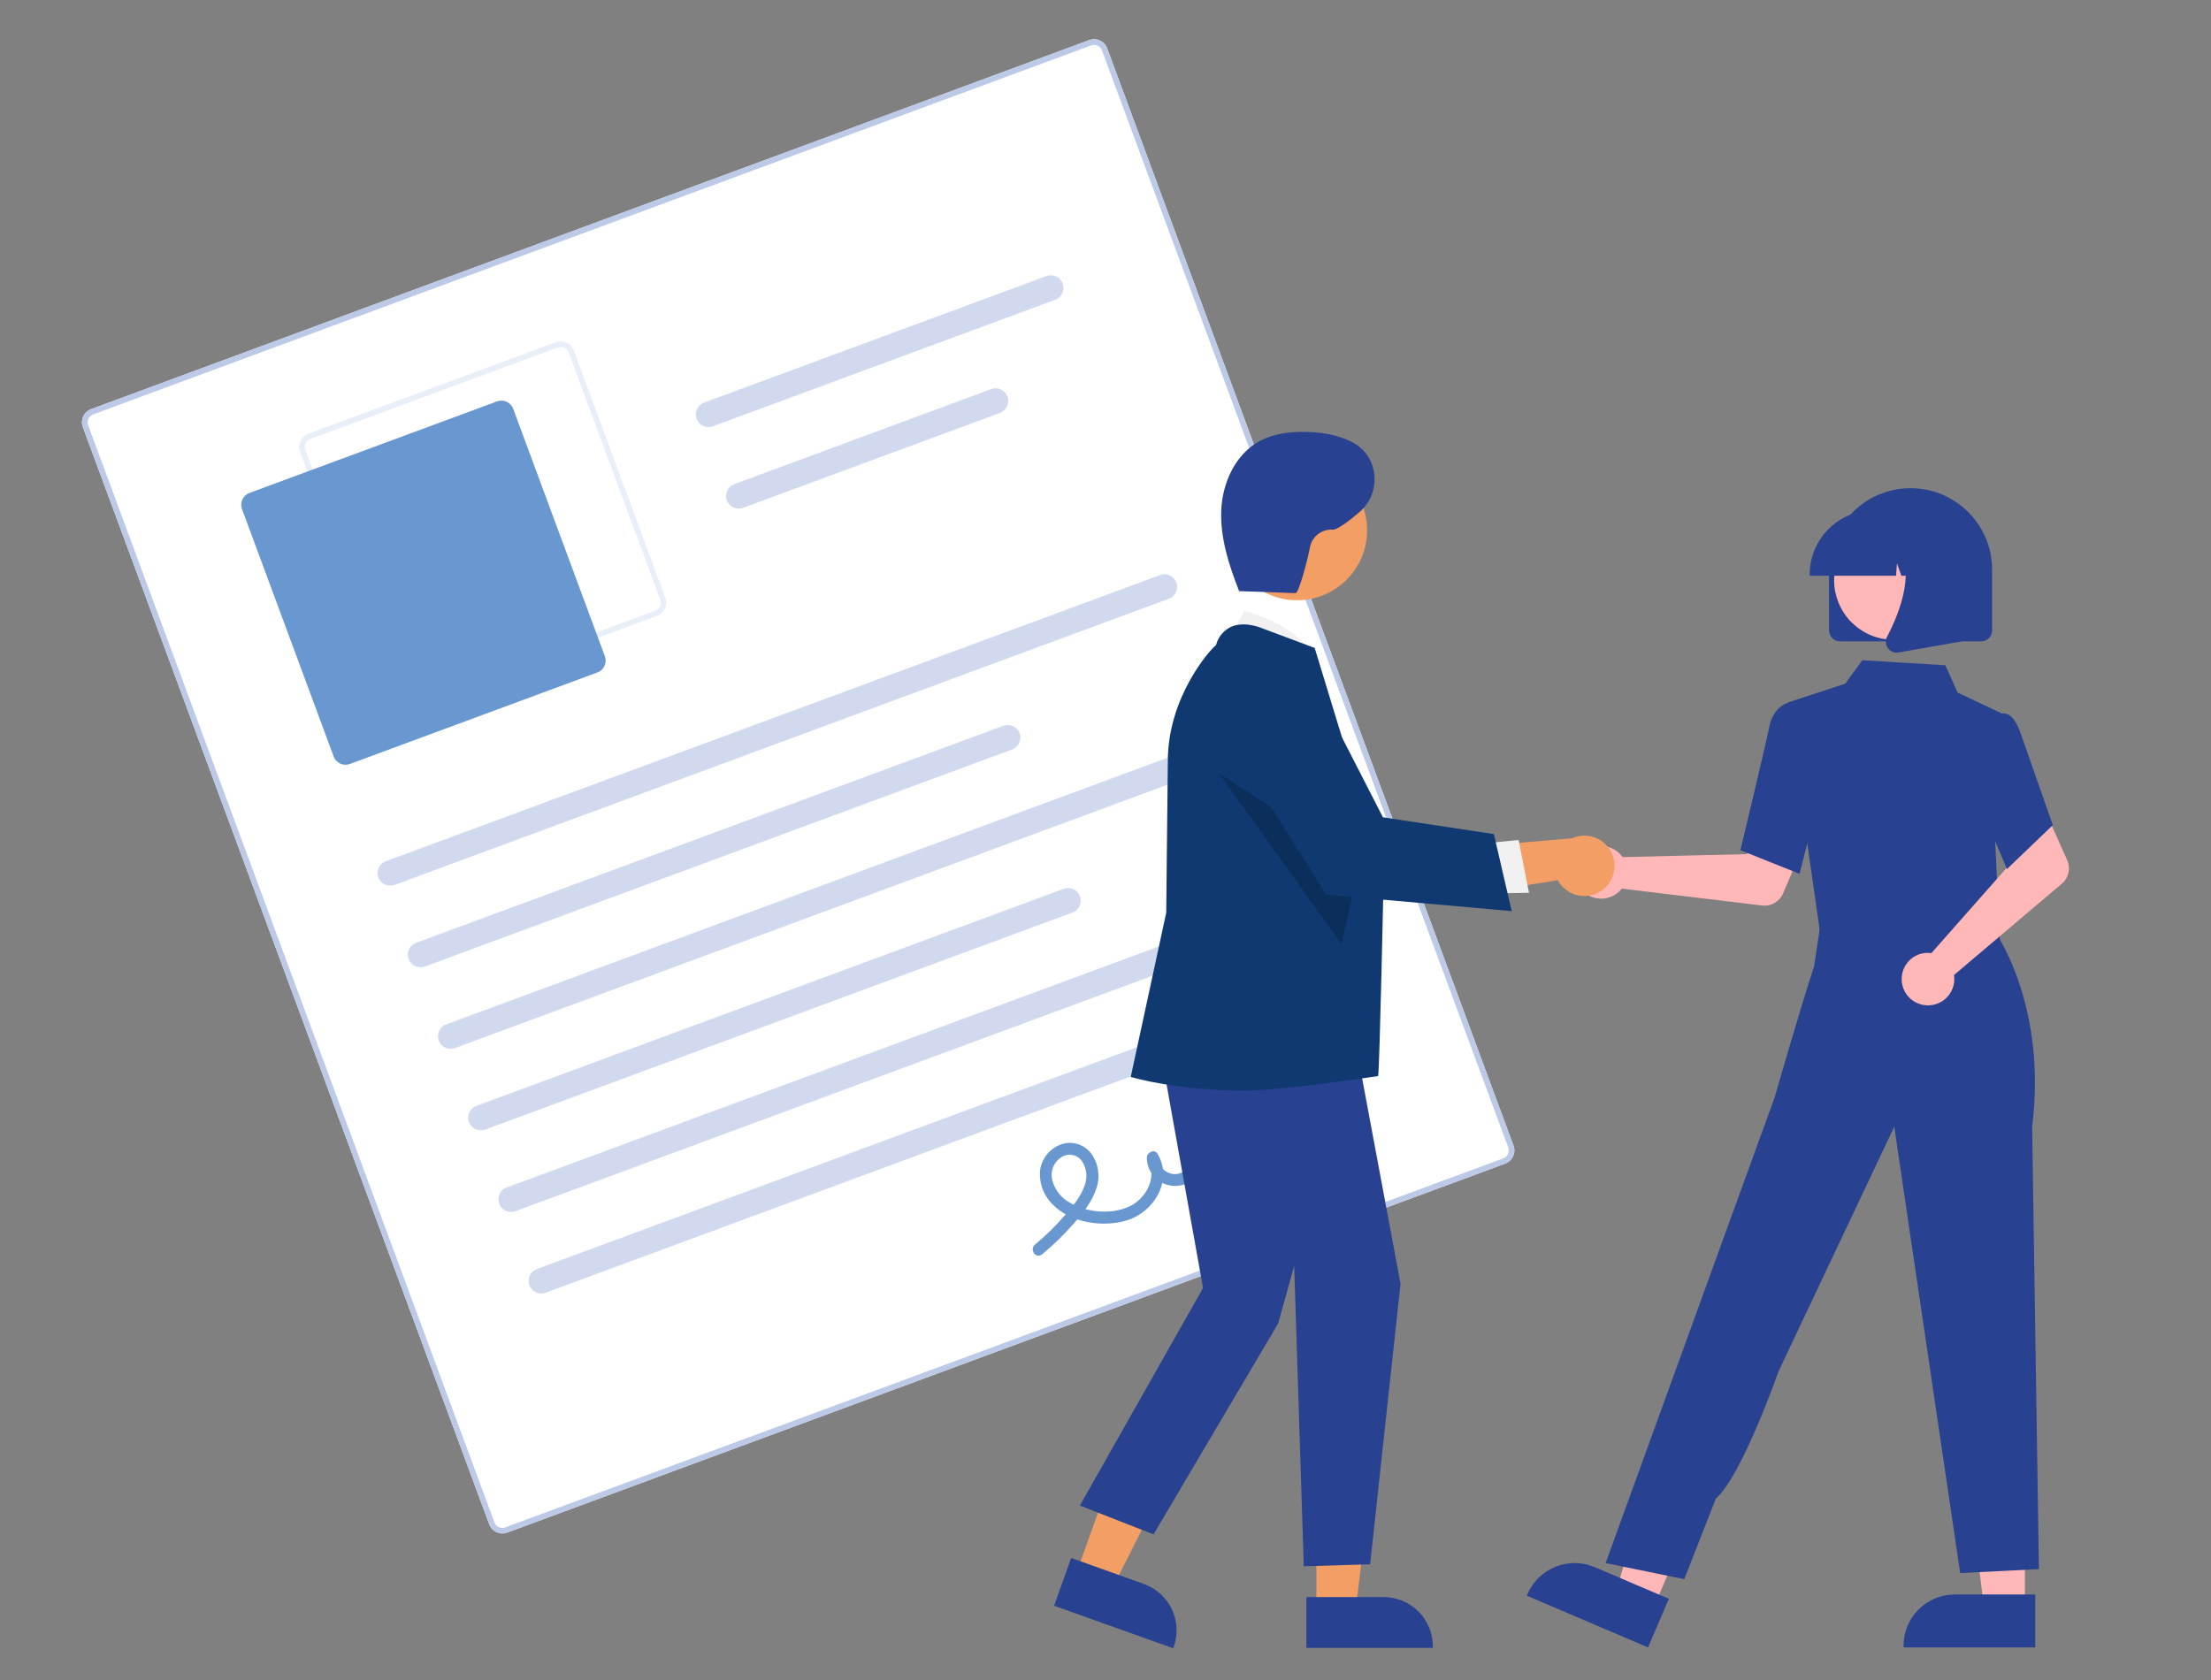 <?xml version="1.0" encoding="UTF-8"?>
<svg id="_レイヤー_2" data-name="レイヤー 2" xmlns="http://www.w3.org/2000/svg" xmlns:xlink="http://www.w3.org/1999/xlink" viewBox="0 0 221 168">
  <rect x="0" y="0" width="221" height="168" fill="#808080" stroke="none"/>
  <defs>
    <style>
      .cls-1 {
        fill: #f29e65;
      }

      .cls-1, .cls-2, .cls-3, .cls-4, .cls-5, .cls-6, .cls-7, .cls-8, .cls-9, .cls-10, .cls-11, .cls-12 {
        stroke-width: 0px;
      }

      .cls-2 {
        fill: #284190;
      }

      .cls-3 {
        fill: #000;
        opacity: .2;
      }

      .cls-4 {
        fill: #6998d0;
      }

      .cls-5 {
        fill: #d0d9ee;
      }

      .cls-6 {
        fill: none;
      }

      .cls-7 {
        fill: #e9eff8;
      }

      .cls-13 {
        clip-path: url(#clippath);
      }

      .cls-8 {
        fill: #f1f1f1;
      }

      .cls-9 {
        fill: #0f3970;
      }

      .cls-10 {
        fill: #bcc9e7;
      }

      .cls-11 {
        fill: #fff;
      }

      .cls-12 {
        fill: #ffb7b7;
      }
    </style>
    <clipPath id="clippath">
      <rect class="cls-6" width="221" height="168"/>
    </clipPath>
  </defs>
  <g id="_レイヤー_1-2" data-name="レイヤー 1">
    <g class="cls-13">
      <g>
        <path class="cls-11" d="M150.46,116.33l-99.76,36.89c-.73.27-1.53-.1-1.8-.83L8.28,42.7c-.27-.73.1-1.53.83-1.8L108.87,4.01c.73-.27,1.53.1,1.8.83l40.61,109.69c.27.73-.1,1.53-.83,1.8Z"/>
        <path class="cls-10" d="M9.31,41.43c-.44.16-.66.65-.5,1.08l40.61,109.69c.16.44.65.66,1.08.5l99.76-36.89c.44-.16.66-.65.5-1.08L110.15,5.04c-.16-.44-.65-.66-1.08-.5L9.31,41.43ZM150.46,116.33l-99.76,36.89c-.73.27-1.53-.1-1.8-.83L8.28,42.7c-.27-.73.1-1.53.83-1.8L108.87,4.01c.73-.27,1.53.1,1.8.83l40.61,109.69c.27.73-.1,1.53-.83,1.8Z"/>
        <path class="cls-7" d="M31.02,43.89c-.44.16-.66.65-.5,1.08l9.16,24.73c.16.44.65.66,1.08.5l24.74-9.15c.44-.16.66-.65.5-1.08l-9.16-24.73c-.16-.44-.65-.66-1.08-.5l-24.74,9.15ZM65.69,61.57l-24.74,9.15c-.73.27-1.53-.1-1.8-.83l-9.16-24.73c-.27-.73.1-1.53.83-1.8l24.74-9.15c.73-.27,1.53.1,1.8.83l9.15,24.73c.27.73-.1,1.53-.83,1.8Z"/>
        <path class="cls-4" d="M59.71,67.23l-24.74,9.15c-.65.24-1.38-.09-1.62-.75l-9.16-24.73c-.24-.65.09-1.38.75-1.62l24.74-9.15c.65-.24,1.38.09,1.62.75l9.16,24.73c.24.65-.09,1.38-.75,1.62Z"/>
        <path class="cls-5" d="M116.83,59.86l-77.39,28.61c-.65.24-1.38-.09-1.62-.75-.24-.65.09-1.38.75-1.62l77.39-28.61c.65-.24,1.38.09,1.62.75.24.65-.09,1.38-.75,1.62h0Z"/>
        <path class="cls-5" d="M101.16,74.93l-58.7,21.7c-.65.24-1.38-.09-1.62-.75-.24-.65.09-1.38.75-1.62l58.7-21.7c.65-.24,1.38.09,1.62.75.24.65-.09,1.38-.75,1.62Z"/>
        <path class="cls-5" d="M105.47,29.97l-34.22,12.65c-.65.24-1.38-.09-1.62-.75-.24-.65.09-1.38.75-1.62l34.22-12.65c.65-.24,1.38.09,1.62.75.24.65-.09,1.38-.75,1.62Z"/>
        <path class="cls-5" d="M99.95,41.28l-25.68,9.49c-.65.24-1.38-.09-1.62-.75-.24-.65.09-1.38.75-1.62l25.68-9.5c.65-.24,1.38.09,1.62.75.24.65-.09,1.38-.75,1.62Z"/>
        <path class="cls-5" d="M122.87,76.17l-77.39,28.61c-.65.24-1.38-.09-1.62-.75-.24-.65.09-1.38.75-1.62l77.39-28.61c.65-.24,1.38.09,1.62.75.24.65-.09,1.38-.75,1.62h0Z"/>
        <path class="cls-5" d="M107.2,91.23l-58.7,21.7c-.65.24-1.38-.09-1.62-.75-.24-.65.09-1.38.75-1.62l58.7-21.7c.65-.24,1.38.09,1.62.75.24.65-.09,1.38-.75,1.62Z"/>
        <path class="cls-5" d="M128.91,92.48l-77.39,28.61c-.65.24-1.38-.09-1.62-.75s.09-1.38.75-1.62l77.39-28.61c.65-.24,1.38.09,1.62.75.24.65-.09,1.38-.75,1.62h0Z"/>
        <path class="cls-5" d="M131.93,100.63l-77.39,28.61c-.65.24-1.38-.09-1.62-.75-.24-.65.09-1.38.75-1.62l77.39-28.61c.65-.24,1.38.09,1.62.75.24.65-.09,1.38-.75,1.62h0Z"/>
        <path class="cls-4" d="M104.16,125.41c1.18-.98,2.27-2.05,3.27-3.2.9-1.04,1.8-2.17,2.19-3.51.37-1.15.16-2.41-.56-3.39-.71-.92-1.93-1.29-3.02-.89-1.1.4-1.89,1.37-2.07,2.52-.14,1.27.31,2.54,1.22,3.45,1.81,1.87,5.06,2.36,7.47,1.61,2.72-.85,4.6-3.99,3.05-6.64-.32-.55-1.09-.13-1.08.4.01,1.5,1.19,2.73,2.69,2.8,1.5.08,2.79-1.02,2.96-2.51l-.97.36c2.02,1.36,4.62,1.53,6.8.46.53-.26,1.02-.59,1.46-.99.53-.49,1.32-.72,1.97-1.02l4.73-2.17c.7-.32.29-1.44-.42-1.12l-4.29,1.96c-.71.33-1.43.65-2.14.98-.51.24-.88.7-1.36,1.01-1.84,1.15-4.18,1.13-6.01-.04-.17-.13-.39-.17-.59-.09s-.34.24-.38.45c-.05.9-.83,1.59-1.73,1.54-.9-.05-1.6-.83-1.54-1.73l-1.08.4c1,1.71-.24,3.84-1.87,4.58-1.82.83-4.26.6-5.97-.42-.85-.47-1.47-1.28-1.71-2.23-.22-.87.13-1.78.88-2.27.67-.46,1.58-.31,2.06.34.51.74.61,1.68.28,2.51-.4,1.15-1.24,2.12-2.03,3.02-.9,1.03-1.87,1.98-2.92,2.85-.59.49.1,1.47.7.97Z"/>
        <path class="cls-12" d="M161.91,85.37c.1.1.19.21.27.32l12.42-.3,1.45-2.65,4.28,1.66-2.11,4.93c-.35.82-1.2,1.31-2.08,1.2l-14.03-1.69c-.68.86-1.82,1.21-2.86.88-1.04-.33-1.77-1.27-1.83-2.36-.06-1.09.56-2.11,1.56-2.55,1-.44,2.17-.22,2.94.56Z"/>
        <polygon class="cls-12" points="202.4 160.74 198.31 160.74 196.37 145 202.4 145 202.4 160.74"/>
        <path class="cls-2" d="M203.44,164.7h-13.17v-.17c0-2.83,2.29-5.12,5.12-5.12h8.04s0,5.29,0,5.29Z"/>
        <polygon class="cls-12" points="165.32 160.65 161.56 159.05 165.96 143.81 171.5 146.17 165.32 160.65"/>
        <path class="cls-2" d="M164.72,164.7l-12.11-5.17.07-.15c1.11-2.6,4.12-3.81,6.73-2.7h0s7.4,3.16,7.4,3.16l-2.08,4.86Z"/>
        <polygon class="cls-12" points="182.55 88.78 182.25 93.56 190.88 94.48 199.92 95.45 197.26 88.19 182.55 88.78"/>
        <polygon class="cls-2" points="181.98 93.62 178.63 70.26 184.44 68.35 186.15 66.01 194.45 66.51 195.67 69.24 200.1 71.33 199.42 83.96 199.92 94.53 181.98 93.62"/>
        <path class="cls-2" d="M179.87,87.36l-5.91-2.36.03-.11c.03-.11,2.54-10.61,2.88-12.3.35-1.76,1.62-2.25,1.67-2.27h.04s2.34.7,2.34.7l1.03,8.07-2.07,8.27Z"/>
        <path class="cls-2" d="M168.36,157.88l-7.87-1.61,12.58-34.68,4.3-11.83s2.73-9.49,3.96-13.16l.74-4.93,17.62,1.95s4.92,7.22,3.43,19l.68,44.25-7.87.4-6.59-44.63-11.57,24.47s-3.65,10.44-6.26,12.7l-3.16,8.07Z"/>
        <path class="cls-12" d="M192.64,95.27c.14,0,.28,0,.41.02l8.22-9.31-.96-2.86,4.13-2.01,2.19,4.9c.36.81.14,1.77-.54,2.34l-10.78,9.13c.17,1.08-.35,2.15-1.3,2.69-.95.54-2.14.43-2.98-.26-.84-.7-1.16-1.84-.81-2.88.36-1.03,1.31-1.74,2.41-1.77h0Z"/>
        <path class="cls-2" d="M200.61,86.89l-3.43-8.06,1.34-5.62,1.44-1.82c.21-.09.46-.09.67,0,.53.21.98.87,1.35,1.95l3.21,9.15-4.58,4.39Z"/>
        <path class="cls-2" d="M182.82,63.03v-6.08c0-4.5,3.65-8.14,8.15-8.14s8.15,3.65,8.15,8.14v6.08c0,.6-.49,1.09-1.09,1.09h-14.11c-.6,0-1.09-.49-1.09-1.09Z"/>
        <path class="cls-12" d="M189.3,52.04c.39,0,.78.04,1.17.11.38.08.76.19,1.12.34.36.15.71.33,1.03.55s.63.47.91.74c.28.28.53.58.74.9.22.33.4.67.55,1.03.15.36.26.74.34,1.12s.11.77.11,1.17-.04.78-.11,1.16-.19.76-.34,1.12-.33.71-.55,1.03c-.22.33-.47.63-.74.91-.28.28-.58.52-.91.74s-.67.4-1.03.55c-.36.15-.74.26-1.12.34-.38.08-.77.11-1.17.11s-.78-.04-1.17-.11-.76-.19-1.12-.34c-.36-.15-.71-.33-1.03-.55-.33-.22-.63-.47-.91-.74-.28-.28-.53-.58-.74-.91-.22-.33-.4-.67-.55-1.03s-.26-.74-.34-1.12-.11-.77-.11-1.16.04-.78.11-1.17.19-.76.34-1.12c.15-.36.33-.71.55-1.03.22-.33.47-.63.74-.9.28-.28.58-.52.91-.74.33-.22.67-.4,1.03-.55.36-.15.74-.26,1.12-.34.38-.08.77-.11,1.17-.11Z"/>
        <path class="cls-2" d="M180.89,57.44c0-3.56,2.89-6.44,6.45-6.44h1.22c3.56,0,6.44,2.89,6.45,6.44v.12h-2.57l-.88-2.45-.18,2.45h-1.33l-.44-1.24-.09,1.24h-8.63v-.12Z"/>
        <path class="cls-2" d="M188.71,64.8c-.25-.33-.28-.78-.09-1.14,1.29-2.45,3.09-6.98.7-9.77l-.17-.2h6.95v10.43l-6.32,1.11c-.06.01-.13.02-.19.02-.35,0-.68-.17-.88-.45h0Z"/>
        <polygon class="cls-1" points="107.58 157.3 111.27 158.62 118.12 145.02 112.67 143.08 107.58 157.3"/>
        <path class="cls-2" d="M105.36,160.54l1.71-4.78,7.27,2.6c2.56.92,3.89,3.73,2.98,6.28l-.05.15-11.9-4.25Z"/>
        <polygon class="cls-1" points="131.58 160.95 135.5 160.95 137.36 145.84 131.58 145.84 131.58 160.95"/>
        <path class="cls-2" d="M130.58,159.67h7.72s0,0,0,0c2.72,0,4.92,2.2,4.92,4.92v.16h-12.64s0-5.07,0-5.07Z"/>
        <path class="cls-8" d="M122.65,64.44l1.7-3.37s6.35,1.59,6.93,5.27l-8.63-1.9Z"/>
        <polygon class="cls-2" points="115.62 102.92 120.25 128.77 107.94 150.52 115.3 153.4 127.76 132.31 129.36 126.56 130.32 156.59 136.95 156.39 139.99 128.35 135.12 102.28 115.62 102.92"/>
        <path class="cls-9" d="M124.41,109.03c-6.81,0-11.13-1.3-11.23-1.32l-.16-.03,3.55-16.43.16-15.16c0-6.42,4.23-11.16,4.82-11.6.2-.79.74-1.45,1.47-1.81,1.41-.64,3.14.13,3.21.16l5.18,1.94.02.07c.06.18,6.88,22.55,6.88,22.55,0,0-.41,19.54-.56,20.18,0,0-9.56,1.45-13.34,1.45Z"/>
        <ellipse class="cls-1" cx="129.65" cy="53.02" rx="7" ry="6.99"/>
        <polygon class="cls-3" points="121.85 77.32 134.09 94.39 135.89 86.42 121.85 77.32"/>
        <path class="cls-1" d="M160.22,88.94c-.7.55-1.6.76-2.47.58-.87-.18-1.62-.74-2.04-1.52l-10.53,1.69,2.28-5.05,9.65-.83c1.39-.63,3.04-.12,3.83,1.18.79,1.31.48,3-.72,3.94Z"/>
        <polygon class="cls-8" points="148 84.35 151.79 83.98 152.83 89.26 148.07 89.34 148 84.35"/>
        <path class="cls-9" d="M151.1,91.09l-18.54-1.65-9.36-14.88-.03-.13c-.55-2.51.85-5.04,3.28-5.91s5.12.19,6.29,2.48l5.49,10.71,11.09,1.68,1.78,7.7Z"/>
        <path class="cls-2" d="M123.69,59.09l5.81.21c.35.01,1.31-3.8,1.44-4.6.21-1.07,1.17-1.81,2.26-1.75.43.04,1.53-.77,2.66-1.73,2.15-1.82,2.04-5.25-.32-6.79-.06-.04-.13-.08-.19-.12-1.49-.83-3.23-1.11-4.93-1.13-1.55-.02-3.14.18-4.5.91-2.44,1.31-3.74,4.18-3.85,6.94-.11,2.77.77,5.47,1.78,8.05"/>
      </g>
    </g>
  </g>
</svg>